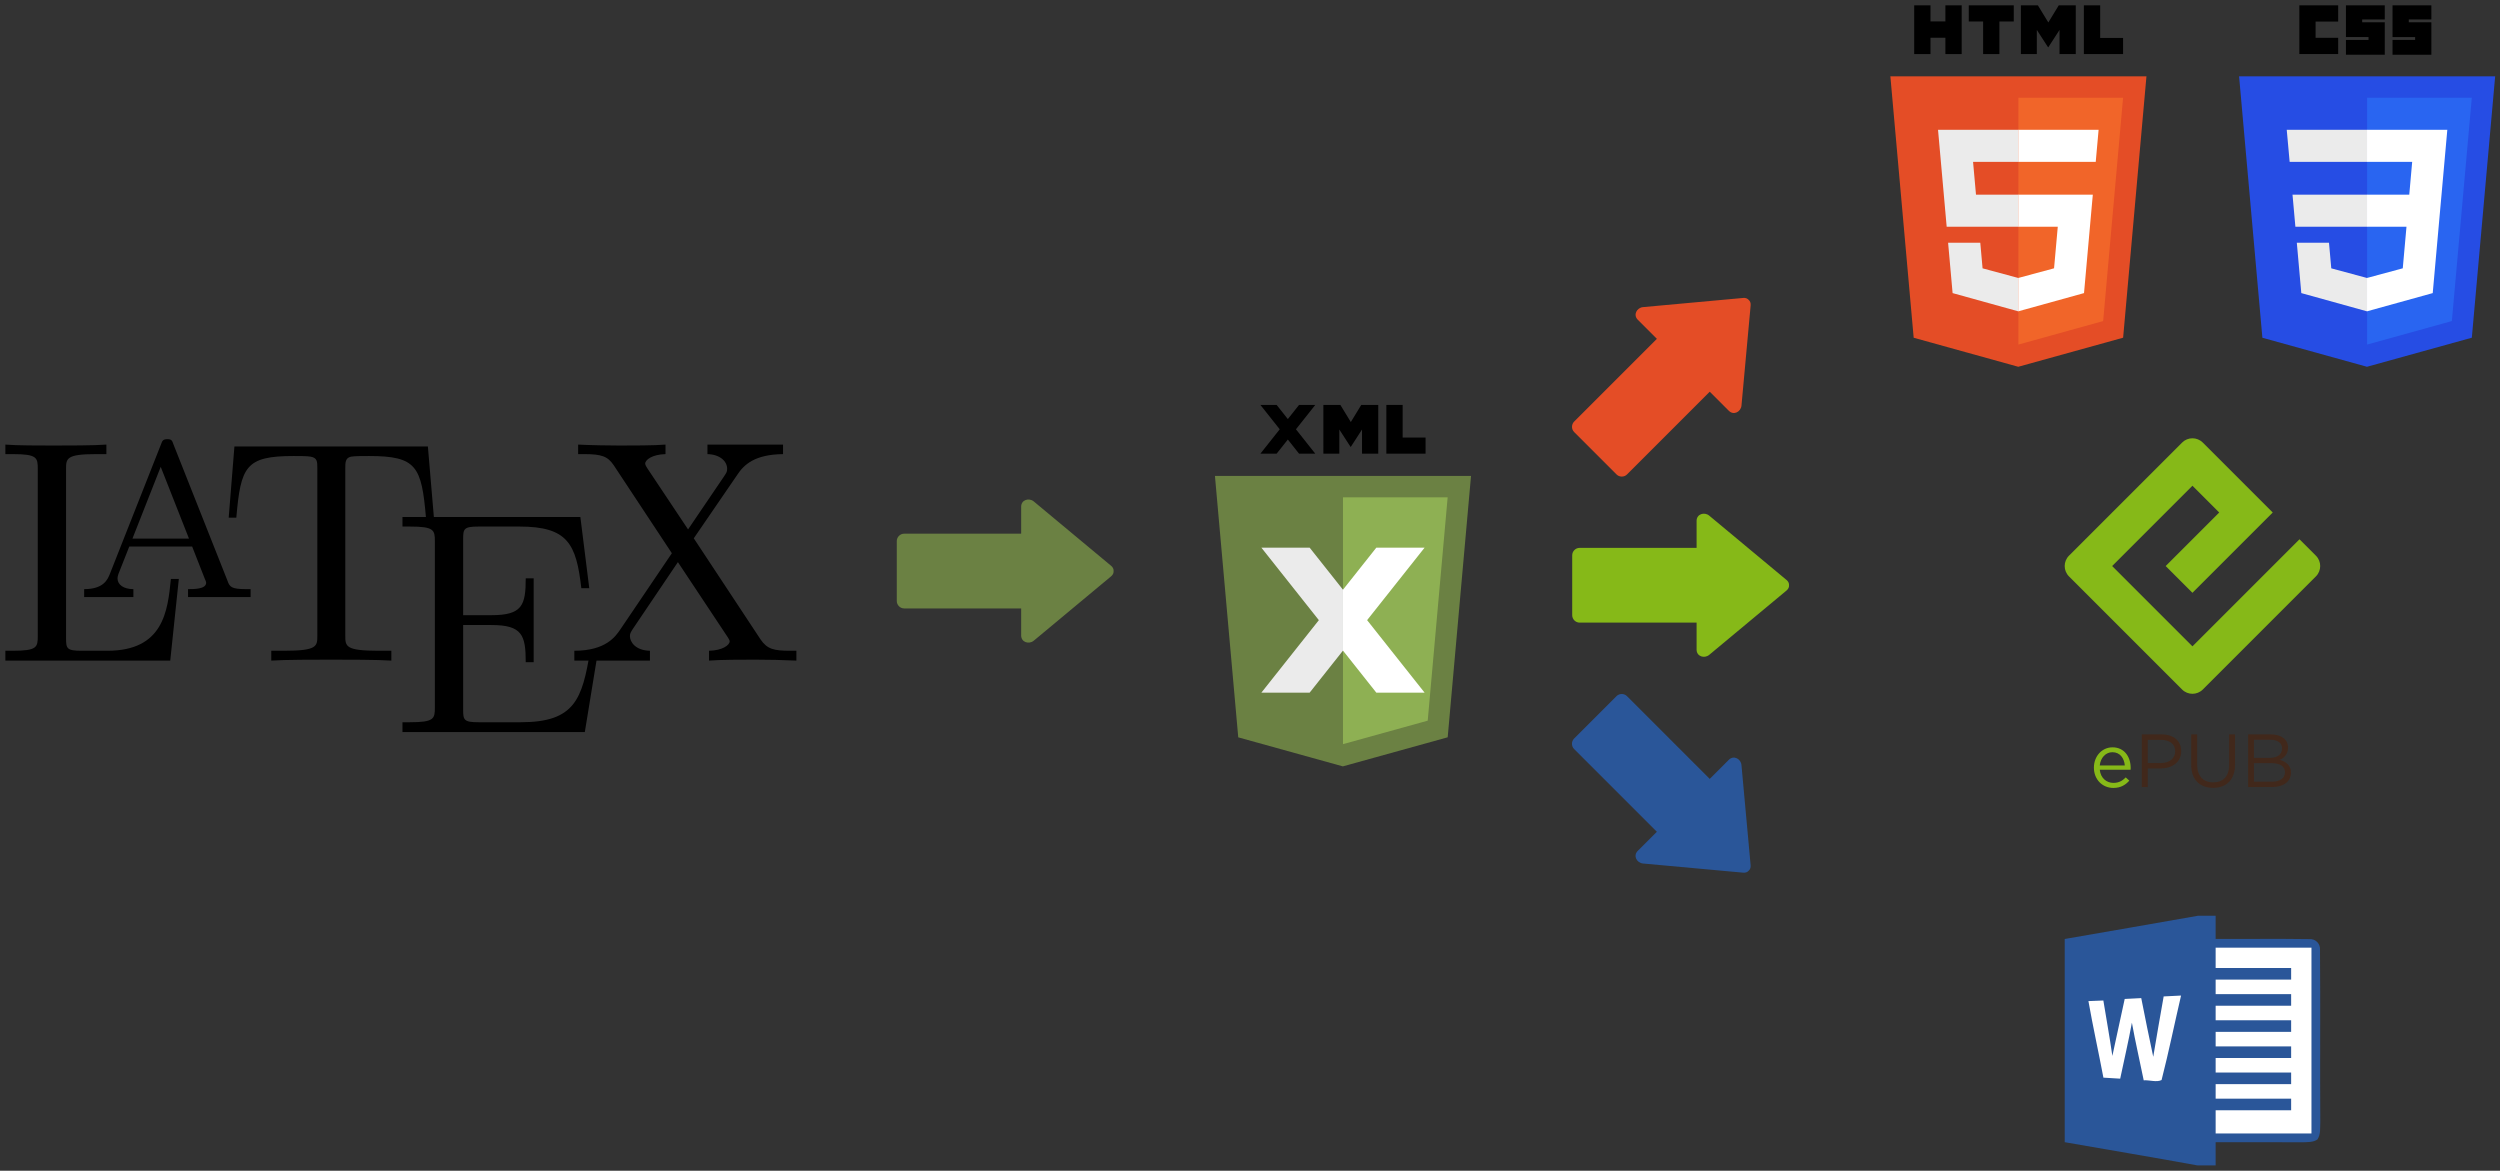<?xml version="1.0" encoding="UTF-8" standalone="no"?>
<!-- Created with Inkscape (http://www.inkscape.org/) -->

<svg
   xmlns:dc="http://purl.org/dc/elements/1.1/"
   xmlns:cc="http://creativecommons.org/ns#"
   xmlns:rdf="http://www.w3.org/1999/02/22-rdf-syntax-ns#"
   xmlns:svg="http://www.w3.org/2000/svg"
   xmlns="http://www.w3.org/2000/svg"
   xmlns:sodipodi="http://sodipodi.sourceforge.net/DTD/sodipodi-0.dtd"
   xmlns:inkscape="http://www.inkscape.org/namespaces/inkscape"
   width="938.45mm"
   height="439.467mm"
   viewBox="0 0 938.45 439.467"
   version="1.1"
   id="svg8"
   inkscape:version="0.92.2 (5c3e80d, 2017-08-06)"
   sodipodi:docname="process.svg">
  <rect x="0" y="0" width="938.45" height="439.467" fill="#333333" stroke="none"/>
  <defs
     id="defs2" />
  <sodipodi:namedview
     id="base"
     pagecolor="#ffffff"
     bordercolor="#666666"
     borderopacity="1.0"
     inkscape:pageopacity="0.0"
     inkscape:pageshadow="2"
     inkscape:zoom="0.175"
     inkscape:cx="1701.5491"
     inkscape:cy="1118.384"
     inkscape:document-units="mm"
     inkscape:current-layer="layer1"
     showgrid="false"
     height="600mm"
     inkscape:window-width="1604"
     inkscape:window-height="1005"
     inkscape:window-x="76"
     inkscape:window-y="23"
     inkscape:window-maximized="0"
     fit-margin-top="2"
     fit-margin-left="2"
     fit-margin-right="2"
     fit-margin-bottom="2" />
  <g
     inkscape:label="Livello 1"
     inkscape:groupmode="layer"
     id="layer1"
     transform="translate(-44.92,222.733)">
    <g
       style="overflow:scroll"
       id="g4782"
       transform="matrix(0.265,0,0,0.265,36.336,-68.471)">
      <g
         id="g4766"
         transform="matrix(45,0,0,45,40,40)"
         style="fill:#000000">
        <path
           id="path4756"
           d="m 5.46,4.23 c 0,0 -0.25,0 -0.25,0 -0.1,1.02 -0.24,2.26 -2,2.26 0,0 -0.81,0 -0.81,0 -0.47,0 -0.49,-0.07 -0.49,-0.4 0,0 0,-5.31 0,-5.31 0,-0.34 0,-0.48 0.94,-0.48 0,0 0.33,0 0.33,0 0,0 0,-0.3 0,-0.3 C 2.82,0.03 1.92,0.03 1.51,0.03 1.12,0.03 0.34,0.03 0,0 c 0,0 0,0.3 0,0.3 0,0 0.23,0 0.23,0 0.77,0 0.79,0.11 0.79,0.47 0,0 0,5.25 0,5.25 0,0.36 -0.02,0.47 -0.79,0.47 0,0 -0.23,0 -0.23,0 0,0 0,0.31 0,0.31 0,0 5.19,0 5.19,0 0,0 0.27,-2.57 0.27,-2.57 z"
           transform="translate(0,0.17)"
           inkscape:connector-curvature="0" />
        <path
           id="path4758"
           d="M 2.81,0.16 C 2.77,0.04 2.75,0 2.62,0 2.49,0 2.46,0.04 2.42,0.16 2.42,0.16 0.81,4.24 0.81,4.24 0.74,4.41 0.62,4.72 0,4.72 c 0,0 0,0.25 0,0.25 0,0 1.55,0 1.55,0 0,0 0,-0.25 0,-0.25 -0.31,0 -0.5,-0.14 -0.5,-0.34 0,-0.05 0.01,-0.07 0.03,-0.14 0,0 0.34,-0.86 0.34,-0.86 0,0 1.98,0 1.98,0 0,0 0.4,1.02 0.4,1.02 0.02,0.04 0.04,0.09 0.04,0.12 0,0.2 -0.38,0.2 -0.57,0.2 0,0 0,0.25 0,0.25 0,0 1.97,0 1.97,0 0,0 0,-0.25 0,-0.25 0,0 -0.14,0 -0.14,0 -0.47,0 -0.52,-0.07 -0.59,-0.27 0,0 -1.7,-4.29 -1.7,-4.29 z m -0.4,0.71 c 0,0 0.89,2.26 0.89,2.26 0,0 -1.78,0 -1.78,0 0,0 0.89,-2.26 0.89,-2.26 z"
           transform="translate(2.48)"
           inkscape:connector-curvature="0" />
        <path
           id="path4760"
           d="M 6.27,0 C 6.27,0 0.18,0 0.18,0 0.18,0 0,2.24 0,2.24 c 0,0 0.24,0 0.24,0 0.14,-1.61 0.29,-1.94 1.8,-1.94 0.18,0 0.44,0 0.54,0.02 0.21,0.04 0.21,0.15 0.21,0.38 0,0 0,5.25 0,5.25 0,0.34 0,0.48 -1.05,0.48 0,0 -0.4,0 -0.4,0 0,0 0,0.31 0,0.31 0.41,-0.03 1.42,-0.03 1.88,-0.03 0.46,0 1.49,0 1.9,0.03 0,0 0,-0.31 0,-0.31 0,0 -0.4,0 -0.4,0 -1.05,0 -1.05,-0.14 -1.05,-0.48 0,0 0,-5.25 0,-5.25 0,-0.2 0,-0.34 0.18,-0.38 C 3.96,0.3 4.23,0.3 4.42,0.3 c 1.5,0 1.65,0.33 1.79,1.94 0,0 0.25,0 0.25,0 C 6.46,2.24 6.27,0 6.27,0 Z"
           transform="translate(7.03,0.23)"
           inkscape:connector-curvature="0" />
        <path
           id="path4762"
           d="m 6.16,4.2 c 0,0 -0.25,0 -0.25,0 -0.25,1.53 -0.48,2.26 -2.19,2.26 0,0 -1.32,0 -1.32,0 -0.47,0 -0.49,-0.07 -0.49,-0.4 0,0 0,-2.66 0,-2.66 0,0 0.89,0 0.89,0 0.97,0 1.08,0.32 1.08,1.17 0,0 0.25,0 0.25,0 0,0 0,-2.64 0,-2.64 0,0 -0.25,0 -0.25,0 0,0.85 -0.11,1.16 -1.08,1.16 0,0 -0.89,0 -0.89,0 0,0 0,-2.39 0,-2.39 0,-0.33 0.02,-0.4 0.49,-0.4 0,0 1.28,0 1.28,0 1.53,0 1.79,0.55 1.95,1.94 0,0 0.25,0 0.25,0 C 5.88,2.24 5.6,0 5.6,0 5.6,0 0,0 0,0 c 0,0 0,0.3 0,0.3 0,0 0.23,0 0.23,0 0.77,0 0.79,0.11 0.79,0.47 0,0 0,5.22 0,5.22 0,0.36 -0.02,0.47 -0.79,0.47 0,0 -0.23,0 -0.23,0 0,0 0,0.31 0,0.31 0,0 5.74,0 5.74,0 0,0 0.42,-2.57 0.42,-2.57 z"
           transform="translate(12.5,2.45)"
           inkscape:connector-curvature="0" />
        <path
           id="path4764"
           d="m 3.76,2.95 c 0,0 1.37,-2 1.37,-2 0.21,-0.32 0.55,-0.64 1.44,-0.65 0,0 0,-0.3 0,-0.3 0,0 -2.38,0 -2.38,0 0,0 0,0.3 0,0.3 0.4,0.01 0.62,0.23 0.62,0.46 0,0.1 -0.02,0.12 -0.09,0.23 0,0 -1.14,1.68 -1.14,1.68 C 3.58,2.67 2.3,0.75 2.3,0.75 2.28,0.72 2.23,0.64 2.23,0.6 c 0,-0.12 0.22,-0.29 0.64,-0.3 0,0 0,-0.3 0,-0.3 C 2.53,0.03 1.8,0.03 1.42,0.03 1.11,0.03 0.49,0.02 0.12,0 c 0,0 0,0.3 0,0.3 0,0 0.19,0 0.19,0 0.55,0 0.74,0.07 0.93,0.35 0,0 1.83,2.77 1.83,2.77 0,0 -1.63,2.41 -1.63,2.41 C 1.3,6.03 1,6.49 0,6.49 c 0,0 0,0.31 0,0.31 0,0 2.38,0 2.38,0 0,0 0,-0.31 0,-0.31 C 1.92,6.48 1.75,6.21 1.75,6.03 c 0,-0.09 0.03,-0.13 0.1,-0.24 0,0 1.41,-2.09 1.41,-2.09 0,0 1.58,2.38 1.58,2.38 0.02,0.04 0.05,0.08 0.05,0.11 0,0.12 -0.22,0.29 -0.65,0.3 0,0 0,0.31 0,0.31 0.35,-0.03 1.08,-0.03 1.45,-0.03 0.42,0 0.88,0.01 1.3,0.03 0,0 0,-0.31 0,-0.31 0,0 -0.19,0 -0.19,0 -0.52,0 -0.73,-0.05 -0.94,-0.36 0,0 -2.1,-3.18 -2.1,-3.18 z"
           transform="translate(17.91,0.17)"
           inkscape:connector-curvature="0" />
      </g>
    </g>
    <g
       id="g4695"
       transform="matrix(0.265,0,0,0.265,481.209,-70.733)">
      <polygon
         style="fill:#6b8143;fill-opacity:1"
         id="polygon6"
         points="437.367,100.62 404.321,470.819 255.778,512 107.644,470.877 74.633,100.62 " />
      <polygon
         style="fill:#8eb053;fill-opacity:1"
         id="polygon8"
         points="256,130.894 256,480.523 376.03,447.246 404.27,130.894 " />
      <path
         id="path18"
         d="m 228.232,0 h 24.063 L 267.096,24.26 281.884,0 h 24.072 v 69.044 h -22.982 V 34.822 l -15.877,24.549 h -0.397 l -15.888,-24.549 v 34.222 h -22.58 z"
         inkscape:connector-curvature="0" />
      <path
         id="path20"
         d="m 317.44,0 h 23.084 v 46.222 h 32.453 v 22.822 h -55.537 z"
         inkscape:connector-curvature="0" />
      <path
         sodipodi:nodetypes="ccccccccccccc"
         inkscape:connector-curvature="0"
         id="path18-7"
         d="m 193.764,69.044 -15.88,-20.029 -15.88,20.029 h -22.982 L 166.393,34.522 139.023,0 h 22.982 l 15.88,20.029 L 193.764,0 h 22.982 l -27.371,34.522 27.371,34.522 z" />
      <path
         sodipodi:nodetypes="cccccccc"
         inkscape:connector-curvature="0"
         id="path18-7-4"
         d="M 256.005,348.001 208.758,407.592 H 140.381 L 221.816,304.881 140.381,202.17 h 68.377 l 47.247,59.591 z"
         style="fill:#ebebeb;fill-opacity:1;stroke-width:2.975" />
      <path
         sodipodi:nodetypes="cccccccc"
         id="path18-7-4-8"
         d="M 303.241,407.592 255.994,348.001 v -86.24 l 47.247,-59.591 h 68.377 L 290.182,304.881 371.618,407.592 Z"
         style="fill:#ffffff;fill-opacity:1;stroke-width:2.975"
         inkscape:connector-curvature="0" />
    </g>
    <g
       id="g4983"
       transform="translate(-6.5601647e-5)">
      <g
         transform="translate(0,-249.11)"
         id="g4823">
        <g
           id="g4624"
           transform="matrix(0.265,0,0,0.265,734.752,28.377)">
          <polygon
             id="polygon4586"
             points="107.644,470.877 74.633,100.62 437.367,100.62 404.321,470.819 255.778,512 "
             style="fill:#e44d26" />
          <polygon
             id="polygon4588"
             points="256,480.523 376.03,447.246 404.27,130.894 256,130.894 "
             style="fill:#f16529" />
          <polygon
             id="polygon4590"
             points="256,268.217 195.91,268.217 191.76,221.716 256,221.716 256,176.305 255.843,176.305 142.132,176.305 143.219,188.488 154.38,313.627 256,313.627 "
             style="fill:#ebebeb" />
          <polygon
             id="polygon4592"
             points="162.771,407.634 255.791,433.457 256,433.399 256,386.153 255.801,386.206 205.227,372.55 201.994,336.333 177.419,336.333 156.409,336.333 "
             style="fill:#ebebeb" />
          <path
             id="path4594"
             d="m 108.382,0 h 23.077 v 22.8 h 21.11 V 0 h 23.078 V 69.044 H 152.57 v -23.12 h -21.11 v 23.12 H 108.383 V 0 Z"
             inkscape:connector-curvature="0" />
          <path
             id="path4596"
             d="M 205.994,22.896 H 185.678 V 0 h 63.72 V 22.896 H 229.073 V 69.044 H 205.995 V 22.896 Z"
             inkscape:connector-curvature="0" />
          <path
             id="path4598"
             d="m 259.511,0 h 24.063 L 298.376,24.26 313.163,0 h 24.072 V 69.044 H 314.253 V 34.822 l -15.877,24.549 h -0.397 L 282.091,34.822 v 34.222 h -22.58 z"
             inkscape:connector-curvature="0" />
          <path
             id="path4600"
             d="m 348.72,0 h 23.084 v 46.222 h 32.453 V 69.044 H 348.72 Z"
             inkscape:connector-curvature="0" />
          <polygon
             id="polygon4602"
             points="255.843,433.435 348.937,407.634 349.62,399.962 360.291,280.411 361.399,268.217 349.162,268.217 255.843,268.217 255.843,313.627 311.761,313.627 306.49,372.521 255.843,386.191 "
             style="fill:#ffffff" />
          <polygon
             id="polygon4604"
             points="365.531,221.716 366.442,211.509 368.511,188.488 369.597,176.305 255.843,176.305 255.843,204.509 255.843,221.605 255.843,221.716 365.385,221.716 "
             style="fill:#ffffff" />
        </g>
        <g
           id="g4884"
           transform="matrix(0.265,0,0,0.265,865.65,28.377)">
          <polygon
             id="polygon4849"
             points="255.778,512 107.644,470.877 74.633,100.62 437.367,100.62 404.321,470.819 "
             style="fill:#264de4" />
          <polygon
             id="polygon4851"
             points="256,130.894 256,480.523 376.03,447.246 404.27,130.894 "
             style="fill:#2965f1" />
          <polygon
             id="polygon4853"
             points="256,313.627 256,268.217 150.31,268.217 154.38,313.627 "
             style="fill:#ebebeb" />
          <polygon
             id="polygon4855"
             points="142.132,176.305 146.26,221.716 256,221.716 256,176.305 255.843,176.305 "
             style="fill:#ebebeb" />
          <polygon
             id="polygon4857"
             points="156.409,336.333 162.771,407.634 255.791,433.457 256,433.399 256,386.153 255.801,386.206 205.227,372.55 201.994,336.333 177.419,336.333 "
             style="fill:#ebebeb" />
          <path
             id="path4859"
             d="m 160,0 h 55 v 23 h -32 v 23 h 32 v 23 h -55 z"
             inkscape:connector-curvature="0" />
          <path
             id="path4861"
             d="m 226,0 h 55 v 20 h -32 v 4 h 32 V 70 H 226 V 49 h 32 v -4 h -32 z"
             inkscape:connector-curvature="0" />
          <path
             id="path4863"
             d="m 292,0 h 55 v 20 h -32 v 4 h 32 V 70 H 292 V 49 h 32 v -4 h -32 z"
             inkscape:connector-curvature="0" />
          <polygon
             id="polygon4865"
             points="315.699,268.217 255.843,268.217 255.843,313.627 311.761,313.627 306.49,372.521 255.843,386.191 255.843,433.435 348.937,407.634 349.62,399.962 360.291,280.411 361.399,268.217 369.597,176.305 255.843,176.305 255.843,221.716 319.831,221.716 "
             style="fill:#ffffff" />
        </g>
      </g>
      <g
         transform="matrix(0.178,0,0,0.178,814.778,-63.402)"
         id="g4714">
        <g
           id="g4697">
          <path
             style="fill:#86b918"
             inkscape:connector-curvature="0"
             d="m 131.969,755.898 c 11.244,0 19.199,-4.599 25.85,-11.573 l 7.591,6.827 c -8.227,9.192 -18.222,15.376 -33.76,15.376 -22.534,0 -40.906,-17.294 -40.906,-42.824 0,-23.777 16.649,-42.815 39.333,-42.815 24.237,0 38.203,19.347 38.203,43.453 0,1.113 0,2.381 -0.15,3.803 h -65.031 c 1.739,17.776 14.437,27.753 28.87,27.753 z m 23.958,-36.787 c -1.277,-14.907 -9.844,-27.916 -26.194,-27.916 -14.242,0 -25.043,11.909 -26.639,27.916 z"
             id="path4689" />
          <path
             style="fill:#41281b"
             inkscape:connector-curvature="0"
             d="m 231.23,725.461 h -26.957 v 39.177 H 191.75 V 653.616 h 41.562 c 25.043,0 41.542,13.331 41.542,35.373 0,24.107 -19.984,36.472 -43.624,36.472 z m 1.103,-60.265 h -28.062 v 48.839 h 27.447 c 18.386,0 30.441,-9.823 30.441,-24.577 0.004,-16.014 -11.879,-24.262 -29.826,-24.262 z"
             id="path4691" />
          <path
             style="fill:#41281b"
             inkscape:connector-curvature="0"
             d="m 388.377,717.193 c 0,32.363 -18.535,49.174 -46.3,49.174 -27.424,0 -46.134,-16.811 -46.134,-48.208 v -64.543 h 12.518 v 63.752 c 0,23.939 12.693,37.425 33.954,37.425 20.453,0 33.462,-12.378 33.462,-36.634 v -64.543 h 12.5 z"
             id="path4693" />
          <path
             style="fill:#41281b"
             inkscape:connector-curvature="0"
             d="m 500.202,681.379 c 0,14.584 -8.885,22.034 -17.602,25.85 13.163,3.95 23.771,11.561 23.771,26.958 0,19.172 -16.014,30.451 -40.269,30.451 H 415.99 V 653.616 h 48.048 c 21.882,0 36.164,10.776 36.164,27.763 z m -12.692,1.743 c 0,-11.112 -8.739,-18.24 -24.573,-18.24 h -34.59 v 38.229 h 33.63 c 15.056,-0.007 25.533,-6.834 25.533,-19.989 z m 6.188,50.266 c 0,-12.218 -10.162,-19.192 -29.513,-19.192 h -35.839 v 39.163 h 38.076 c 16.816,-0.001 27.276,-7.438 27.276,-19.971 z"
             id="path4695" />
        </g>
        <path
           style="fill:#86b918"
           inkscape:connector-curvature="0"
           d="M 298.549,467.913 129.228,298.579 298.549,129.27 354.995,185.705 242.104,298.579 298.545,355.022 467.868,185.714 320.366,38.217 c -12.043,-12.055 -31.579,-12.055 -43.634,0 L 38.169,276.781 c -12.044,12.043 -12.044,31.58 0,43.633 l 238.563,238.557 c 12.055,12.05 31.591,12.05 43.634,0 L 558.931,320.414 c 12.044,-12.053 12.044,-31.59 0,-43.633 L 524.3,242.159 Z"
           id="path4699" />
      </g>
      <g
         transform="matrix(0.872,0,0,0.872,819.966,121.003)"
         id="g4800">
        <path
           style="fill:#2a5699"
           inkscape:connector-curvature="0"
           d="m 57.505,0 h 7.475 v 10 c 13.375,0.075 26.738,-0.138 40.101,0.075 2.85,-0.288 5.087,1.925 4.825,4.775 0.212,24.625 -0.05,49.262 0.125,73.887 -0.125,2.525 0.25,5.325 -1.213,7.562 -1.825,1.3 -4.188,1.138 -6.312,1.237 C 89.992,97.475 77.492,97.5 64.98,97.5 v 10 h -7.812 c -19.024,-3.475 -38.1,-6.662 -57.162,-10 -0.013,-29.162 0,-58.325 0,-87.475 C 19.167,6.675 38.343,3.413 57.506,0 Z"
           id="path4786" />
        <path
           style="fill:#ffffff"
           inkscape:connector-curvature="0"
           d="m 64.98,13.75 h 41.25 v 80 H 64.98 v -10 h 32.5 v -5 H 64.98 V 72.5 h 32.5 v -5 h -32.5 v -6.25 h 32.5 v -5 H 64.98 V 50 h 32.5 v -5 h -32.5 v -6.25 h 32.5 v -5 H 64.98 V 27.5 h 32.5 v -5 H 64.98 Z M 25.83,35.837 c 2.375,-0.137 4.75,-0.237 7.125,-0.362 1.662,8.438 3.362,16.862 5.162,25.262 1.413,-8.675 2.976,-17.325 4.487,-25.987 2.5,-0.087 5,-0.225 7.488,-0.375 -2.825,12.112 -5.3,24.325 -8.388,36.362 -2.088,1.088 -5.213,-0.05 -7.688,0.125 -1.663,-8.274 -3.6,-16.5 -5.088,-24.812 -1.462,8.075 -3.362,16.075 -5.037,24.101 -2.4,-0.125 -4.812,-0.275 -7.226,-0.438 -2.074,-11 -4.512,-21.925 -6.449,-32.95 2.137,-0.1 4.287,-0.188 6.425,-0.263 1.287,7.962 2.75,15.888 3.875,23.862 1.765,-8.174 3.564,-16.349 5.314,-24.525 z"
           id="path4788" />
      </g>
    </g>
    <g
       id="g4889"
       transform="matrix(1.356,0,0,1.356,653.704,-138.136)"
       style="fill:#6b8143;fill-opacity:1">
      <path
         id="path4875"
         d="m -162.774,114.97 21.414,-17.824 c 0.524,-0.438 0.715,-0.951 0.681,-1.447 0.034,-0.496 -0.156,-1.011 -0.681,-1.447 l -21.414,-17.824 c -1.319,-1.1 -3.494,-0.461 -3.494,1.446 v 7.479 h -32.386 c -1.116,0 -2.047,0.931 -2.047,2.047 v 16.598 c 0,1.116 0.931,2.047 2.047,2.047 h 32.386 v 7.479 c 0,1.907 2.175,2.546 3.494,1.446 z"
         inkscape:connector-curvature="0"
         style="fill:#6b8143;fill-opacity:1" />
    </g>
    <g
       id="g5056"
       transform="translate(-8.885)">
      <g
         style="fill:#86b918;fill-opacity:1"
         transform="matrix(1.356,0,0,1.356,916.132,-132.812)"
         id="g4889-9">
        <path
           style="fill:#86b918;fill-opacity:1"
           inkscape:connector-curvature="0"
           d="m -162.774,114.97 21.414,-17.824 c 0.524,-0.438 0.715,-0.951 0.681,-1.447 0.034,-0.496 -0.156,-1.011 -0.681,-1.447 l -21.414,-17.824 c -1.319,-1.1 -3.494,-0.461 -3.494,1.446 v 7.479 h -32.386 c -1.116,0 -2.047,0.931 -2.047,2.047 v 16.598 c 0,1.116 0.931,2.047 2.047,2.047 h 32.386 v 7.479 c 0,1.907 2.175,2.546 3.494,1.446 z"
           id="path4875-1" />
      </g>
      <g
         style="fill:#e44d26;fill-opacity:1"
         transform="matrix(0.959,-0.959,0.959,0.959,753.365,-336.843)"
         id="g4889-9-4">
        <path
           style="fill:#e44d26;fill-opacity:1"
           inkscape:connector-curvature="0"
           d="m -162.774,114.97 21.414,-17.824 c 0.524,-0.438 0.715,-0.951 0.681,-1.447 0.034,-0.496 -0.156,-1.011 -0.681,-1.447 l -21.414,-17.824 c -1.319,-1.1 -3.494,-0.461 -3.494,1.446 v 7.479 h -32.386 c -1.116,0 -2.047,0.931 -2.047,2.047 v 16.598 c 0,1.116 0.931,2.047 2.047,2.047 h 32.386 v 7.479 c 0,1.907 2.175,2.546 3.494,1.446 z"
           id="path4875-1-1" />
      </g>
      <path
         style="fill:#2a5699;fill-opacity:1;stroke-width:1.356"
         inkscape:connector-curvature="0"
         d="m 670.544,101.408 37.636,3.443 c 0.923,0.083 1.598,-0.226 2.041,-0.735 0.508,-0.443 0.82,-1.119 0.735,-2.041 l -3.443,-37.636 c -0.21,-2.32 -2.909,-3.794 -4.738,-1.964 l -7.174,7.174 -31.064,-31.064 c -1.07,-1.07 -2.856,-1.07 -3.927,0 l -15.92,15.92 c -1.07,1.07 -1.07,2.856 0,3.927 l 31.064,31.064 -7.174,7.174 c -1.829,1.829 -0.356,4.528 1.964,4.738 z"
         id="path4875-1-8" />
    </g>
  </g>
</svg>
